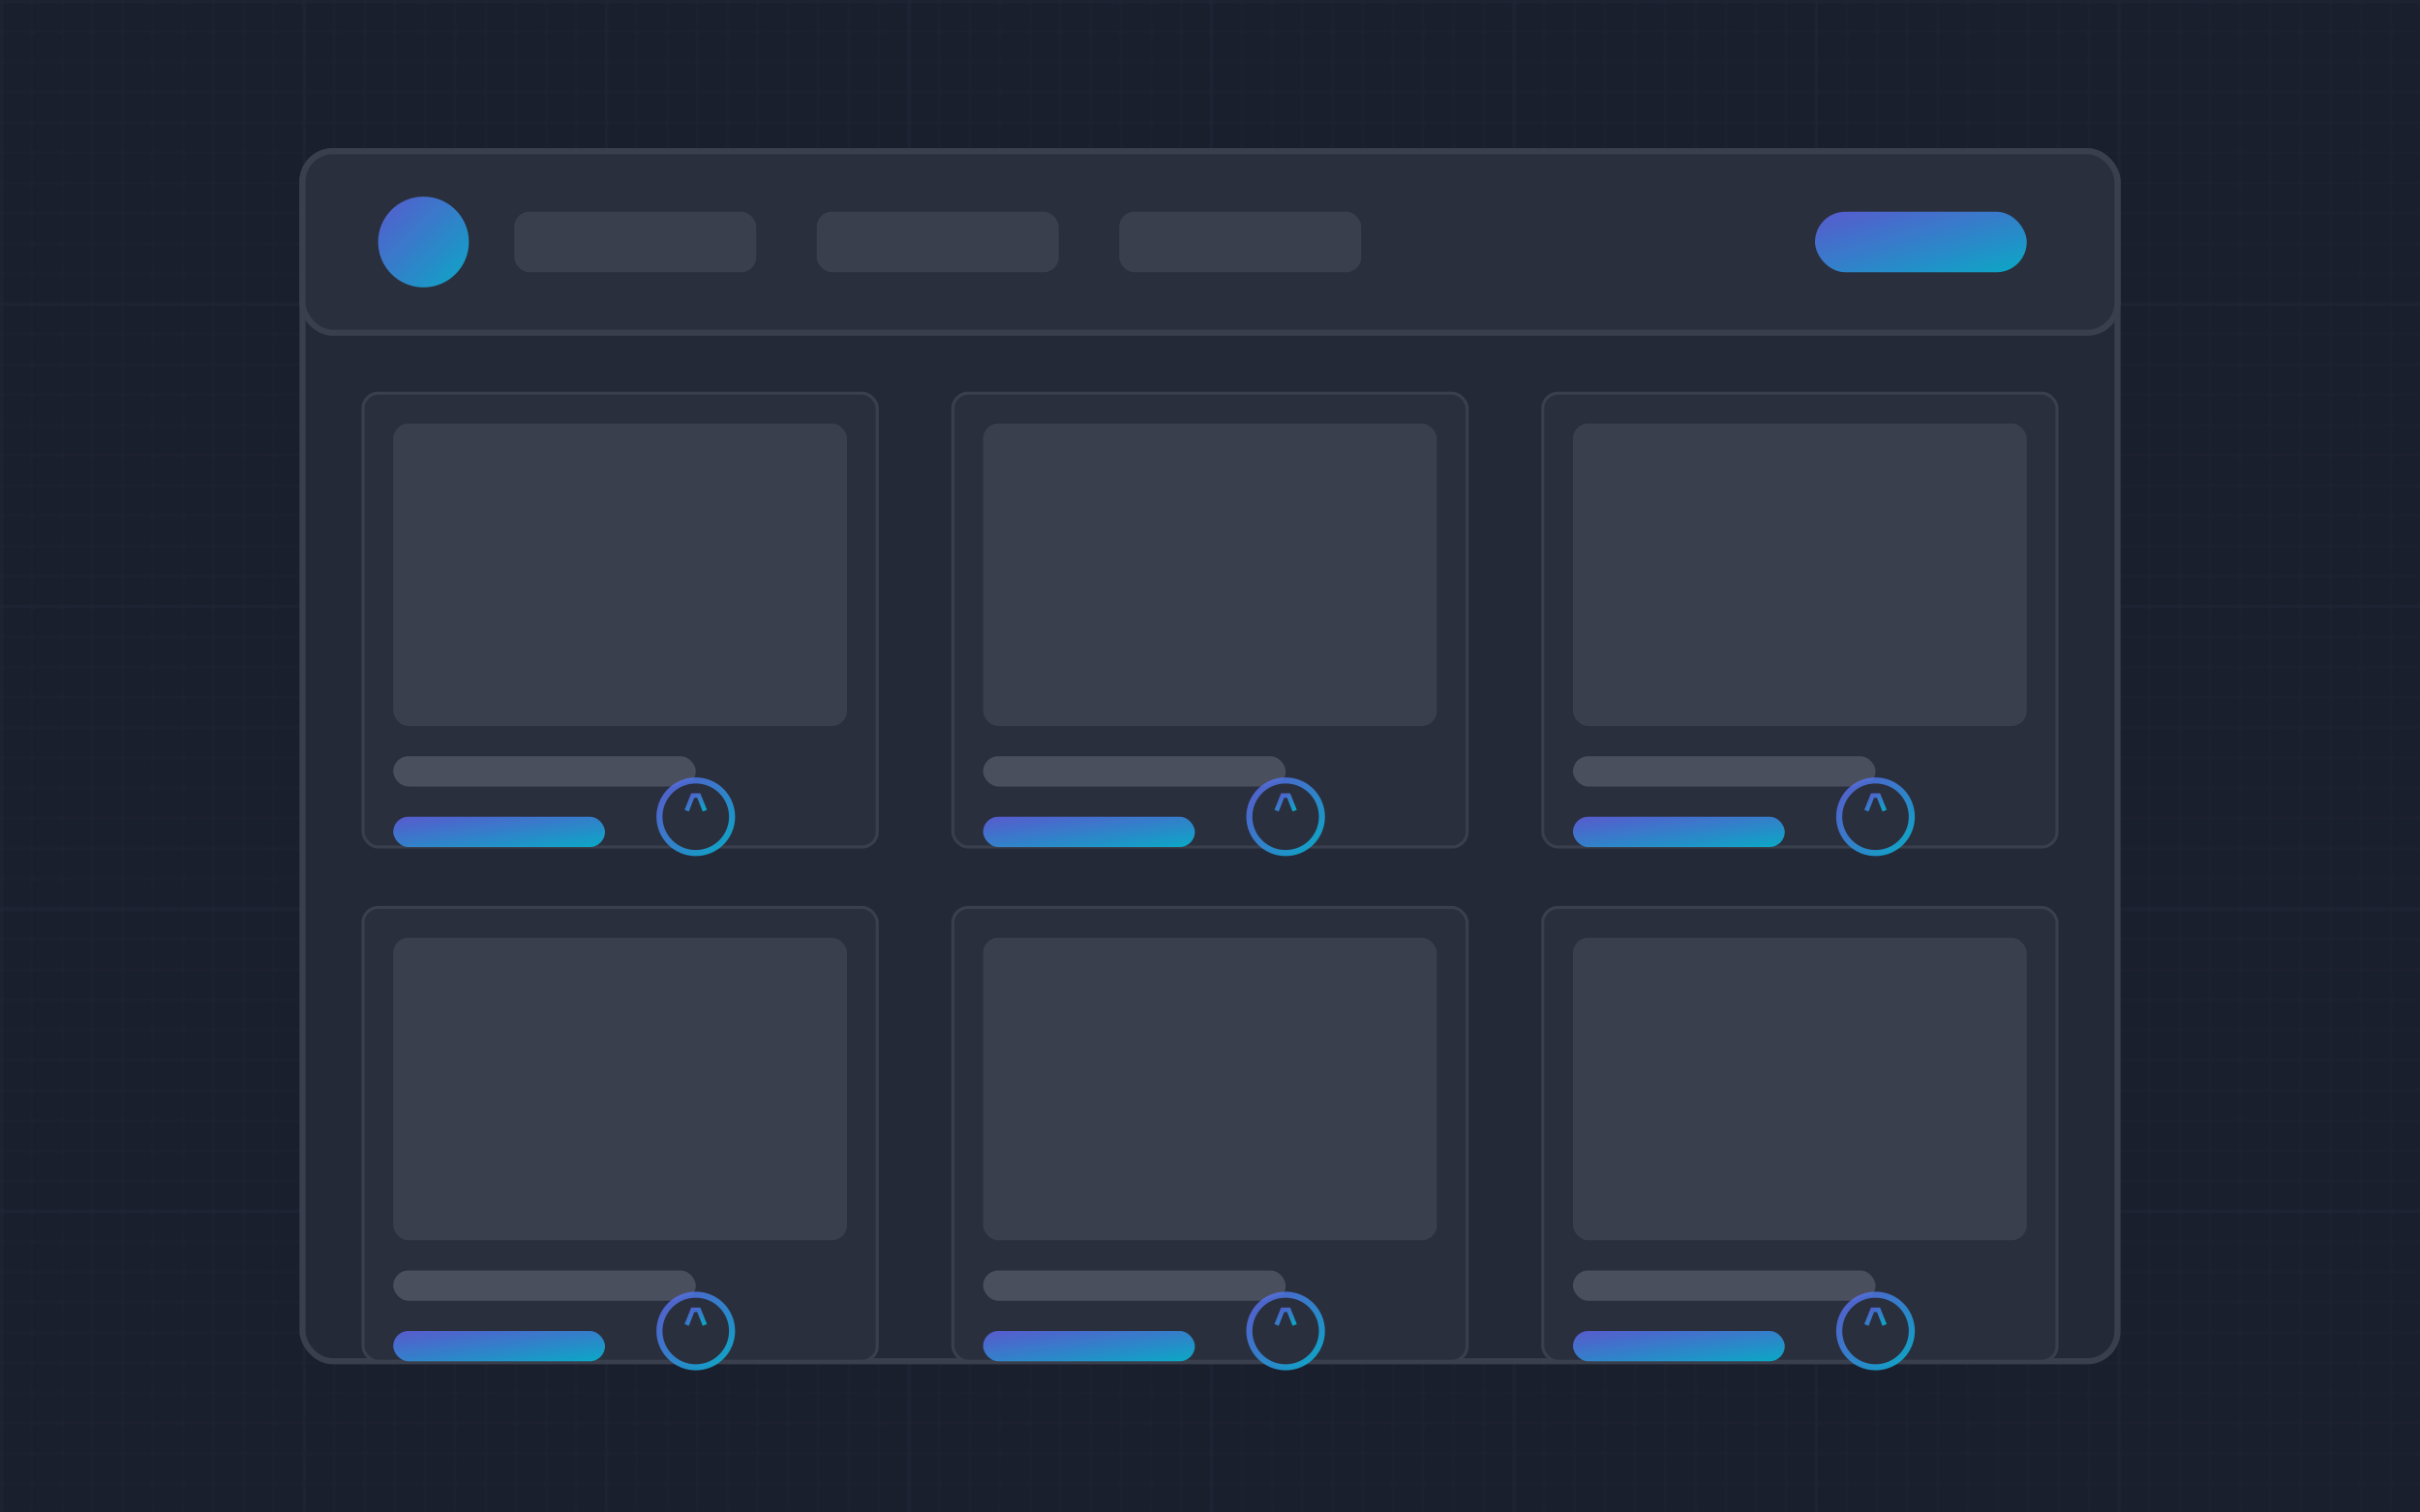 <svg xmlns="http://www.w3.org/2000/svg" width="800" height="500" viewBox="0 0 800 500">
  <defs>
    <linearGradient id="project1-grad" x1="0%" y1="0%" x2="100%" y2="100%">
      <stop offset="0%" style="stop-color:#6366f1;stop-opacity:0.8" />
      <stop offset="100%" style="stop-color:#06b6d4;stop-opacity:0.9" />
    </linearGradient>
  </defs>
  <rect width="100%" height="100%" fill="#1a1f2e"/>
  
  <!-- Background Grid -->
  <pattern id="smallGrid" width="10" height="10" patternUnits="userSpaceOnUse">
    <path d="M 10 0 L 0 0 0 10" fill="none" stroke="#2a2f3e" stroke-width="0.5"/>
  </pattern>
  <pattern id="grid" width="100" height="100" patternUnits="userSpaceOnUse">
    <rect width="100" height="100" fill="url(#smallGrid)"/>
    <path d="M 100 0 L 0 0 0 100" fill="none" stroke="#2a2f3e" stroke-width="1"/>
  </pattern>
  <rect width="100%" height="100%" fill="url(#grid)" opacity="0.5"/>
  
  <!-- E-commerce UI Elements -->
  <rect x="100" y="50" width="600" height="400" rx="10" ry="10" fill="#242938" stroke="#3a3f4e" stroke-width="2"/>
  
  <!-- Header -->
  <rect x="100" y="50" width="600" height="60" rx="10" ry="10" fill="#2a2f3e" stroke="#3a3f4e" stroke-width="2"/>
  <circle cx="140" cy="80" r="15" fill="url(#project1-grad)"/>
  <rect x="170" y="70" width="80" height="20" rx="5" ry="5" fill="#3a3f4e"/>
  <rect x="270" y="70" width="80" height="20" rx="5" ry="5" fill="#3a3f4e"/>
  <rect x="370" y="70" width="80" height="20" rx="5" ry="5" fill="#3a3f4e"/>
  <rect x="600" y="70" width="70" height="20" rx="10" ry="10" fill="url(#project1-grad)"/>
  
  <!-- Products Grid -->
  <rect x="120" y="130" width="170" height="150" rx="5" ry="5" fill="#2a2f3e" stroke="#3a3f4e" stroke-width="1"/>
  <rect x="315" y="130" width="170" height="150" rx="5" ry="5" fill="#2a2f3e" stroke="#3a3f4e" stroke-width="1"/>
  <rect x="510" y="130" width="170" height="150" rx="5" ry="5" fill="#2a2f3e" stroke="#3a3f4e" stroke-width="1"/>
  
  <rect x="120" y="300" width="170" height="150" rx="5" ry="5" fill="#2a2f3e" stroke="#3a3f4e" stroke-width="1"/>
  <rect x="315" y="300" width="170" height="150" rx="5" ry="5" fill="#2a2f3e" stroke="#3a3f4e" stroke-width="1"/>
  <rect x="510" y="300" width="170" height="150" rx="5" ry="5" fill="#2a2f3e" stroke="#3a3f4e" stroke-width="1"/>
  
  <!-- Product Images -->
  <rect x="130" y="140" width="150" height="100" rx="5" ry="5" fill="#3a3f4e"/>
  <rect x="325" y="140" width="150" height="100" rx="5" ry="5" fill="#3a3f4e"/>
  <rect x="520" y="140" width="150" height="100" rx="5" ry="5" fill="#3a3f4e"/>
  
  <rect x="130" y="310" width="150" height="100" rx="5" ry="5" fill="#3a3f4e"/>
  <rect x="325" y="310" width="150" height="100" rx="5" ry="5" fill="#3a3f4e"/>
  <rect x="520" y="310" width="150" height="100" rx="5" ry="5" fill="#3a3f4e"/>
  
  <!-- Product Info -->
  <rect x="130" y="250" width="100" height="10" rx="5" ry="5" fill="#4a4f5e"/>
  <rect x="130" y="270" width="70" height="10" rx="5" ry="5" fill="url(#project1-grad)"/>
  
  <rect x="325" y="250" width="100" height="10" rx="5" ry="5" fill="#4a4f5e"/>
  <rect x="325" y="270" width="70" height="10" rx="5" ry="5" fill="url(#project1-grad)"/>
  
  <rect x="520" y="250" width="100" height="10" rx="5" ry="5" fill="#4a4f5e"/>
  <rect x="520" y="270" width="70" height="10" rx="5" ry="5" fill="url(#project1-grad)"/>
  
  <rect x="130" y="420" width="100" height="10" rx="5" ry="5" fill="#4a4f5e"/>
  <rect x="130" y="440" width="70" height="10" rx="5" ry="5" fill="url(#project1-grad)"/>
  
  <rect x="325" y="420" width="100" height="10" rx="5" ry="5" fill="#4a4f5e"/>
  <rect x="325" y="440" width="70" height="10" rx="5" ry="5" fill="url(#project1-grad)"/>
  
  <rect x="520" y="420" width="100" height="10" rx="5" ry="5" fill="#4a4f5e"/>
  <rect x="520" y="440" width="70" height="10" rx="5" ry="5" fill="url(#project1-grad)"/>
  
  <!-- Shopping Icons -->
  <circle cx="230" cy="270" r="12" fill="#2a2f3e" stroke="url(#project1-grad)" stroke-width="2"/>
  <circle cx="425" cy="270" r="12" fill="#2a2f3e" stroke="url(#project1-grad)" stroke-width="2"/>
  <circle cx="620" cy="270" r="12" fill="#2a2f3e" stroke="url(#project1-grad)" stroke-width="2"/>
  <circle cx="230" cy="440" r="12" fill="#2a2f3e" stroke="url(#project1-grad)" stroke-width="2"/>
  <circle cx="425" cy="440" r="12" fill="#2a2f3e" stroke="url(#project1-grad)" stroke-width="2"/>
  <circle cx="620" cy="440" r="12" fill="#2a2f3e" stroke="url(#project1-grad)" stroke-width="2"/>
  
  <!-- Cart Icon -->
  <path d="M227,268 l2,-5 h2 l2,5" stroke="url(#project1-grad)" stroke-width="1.5" fill="none"/>
  <path d="M225,268 h10" stroke="url(#project1-grad)" stroke-width="1.5" fill="none"/>
  
  <path d="M422,268 l2,-5 h2 l2,5" stroke="url(#project1-grad)" stroke-width="1.5" fill="none"/>
  <path d="M420,268 h10" stroke="url(#project1-grad)" stroke-width="1.5" fill="none"/>
  
  <path d="M617,268 l2,-5 h2 l2,5" stroke="url(#project1-grad)" stroke-width="1.5" fill="none"/>
  <path d="M615,268 h10" stroke="url(#project1-grad)" stroke-width="1.5" fill="none"/>
  
  <path d="M227,438 l2,-5 h2 l2,5" stroke="url(#project1-grad)" stroke-width="1.5" fill="none"/>
  <path d="M225,438 h10" stroke="url(#project1-grad)" stroke-width="1.5" fill="none"/>
  
  <path d="M422,438 l2,-5 h2 l2,5" stroke="url(#project1-grad)" stroke-width="1.5" fill="none"/>
  <path d="M420,438 h10" stroke="url(#project1-grad)" stroke-width="1.5" fill="none"/>
  
  <path d="M617,438 l2,-5 h2 l2,5" stroke="url(#project1-grad)" stroke-width="1.5" fill="none"/>
  <path d="M615,438 h10" stroke="url(#project1-grad)" stroke-width="1.5" fill="none"/>
</svg>

